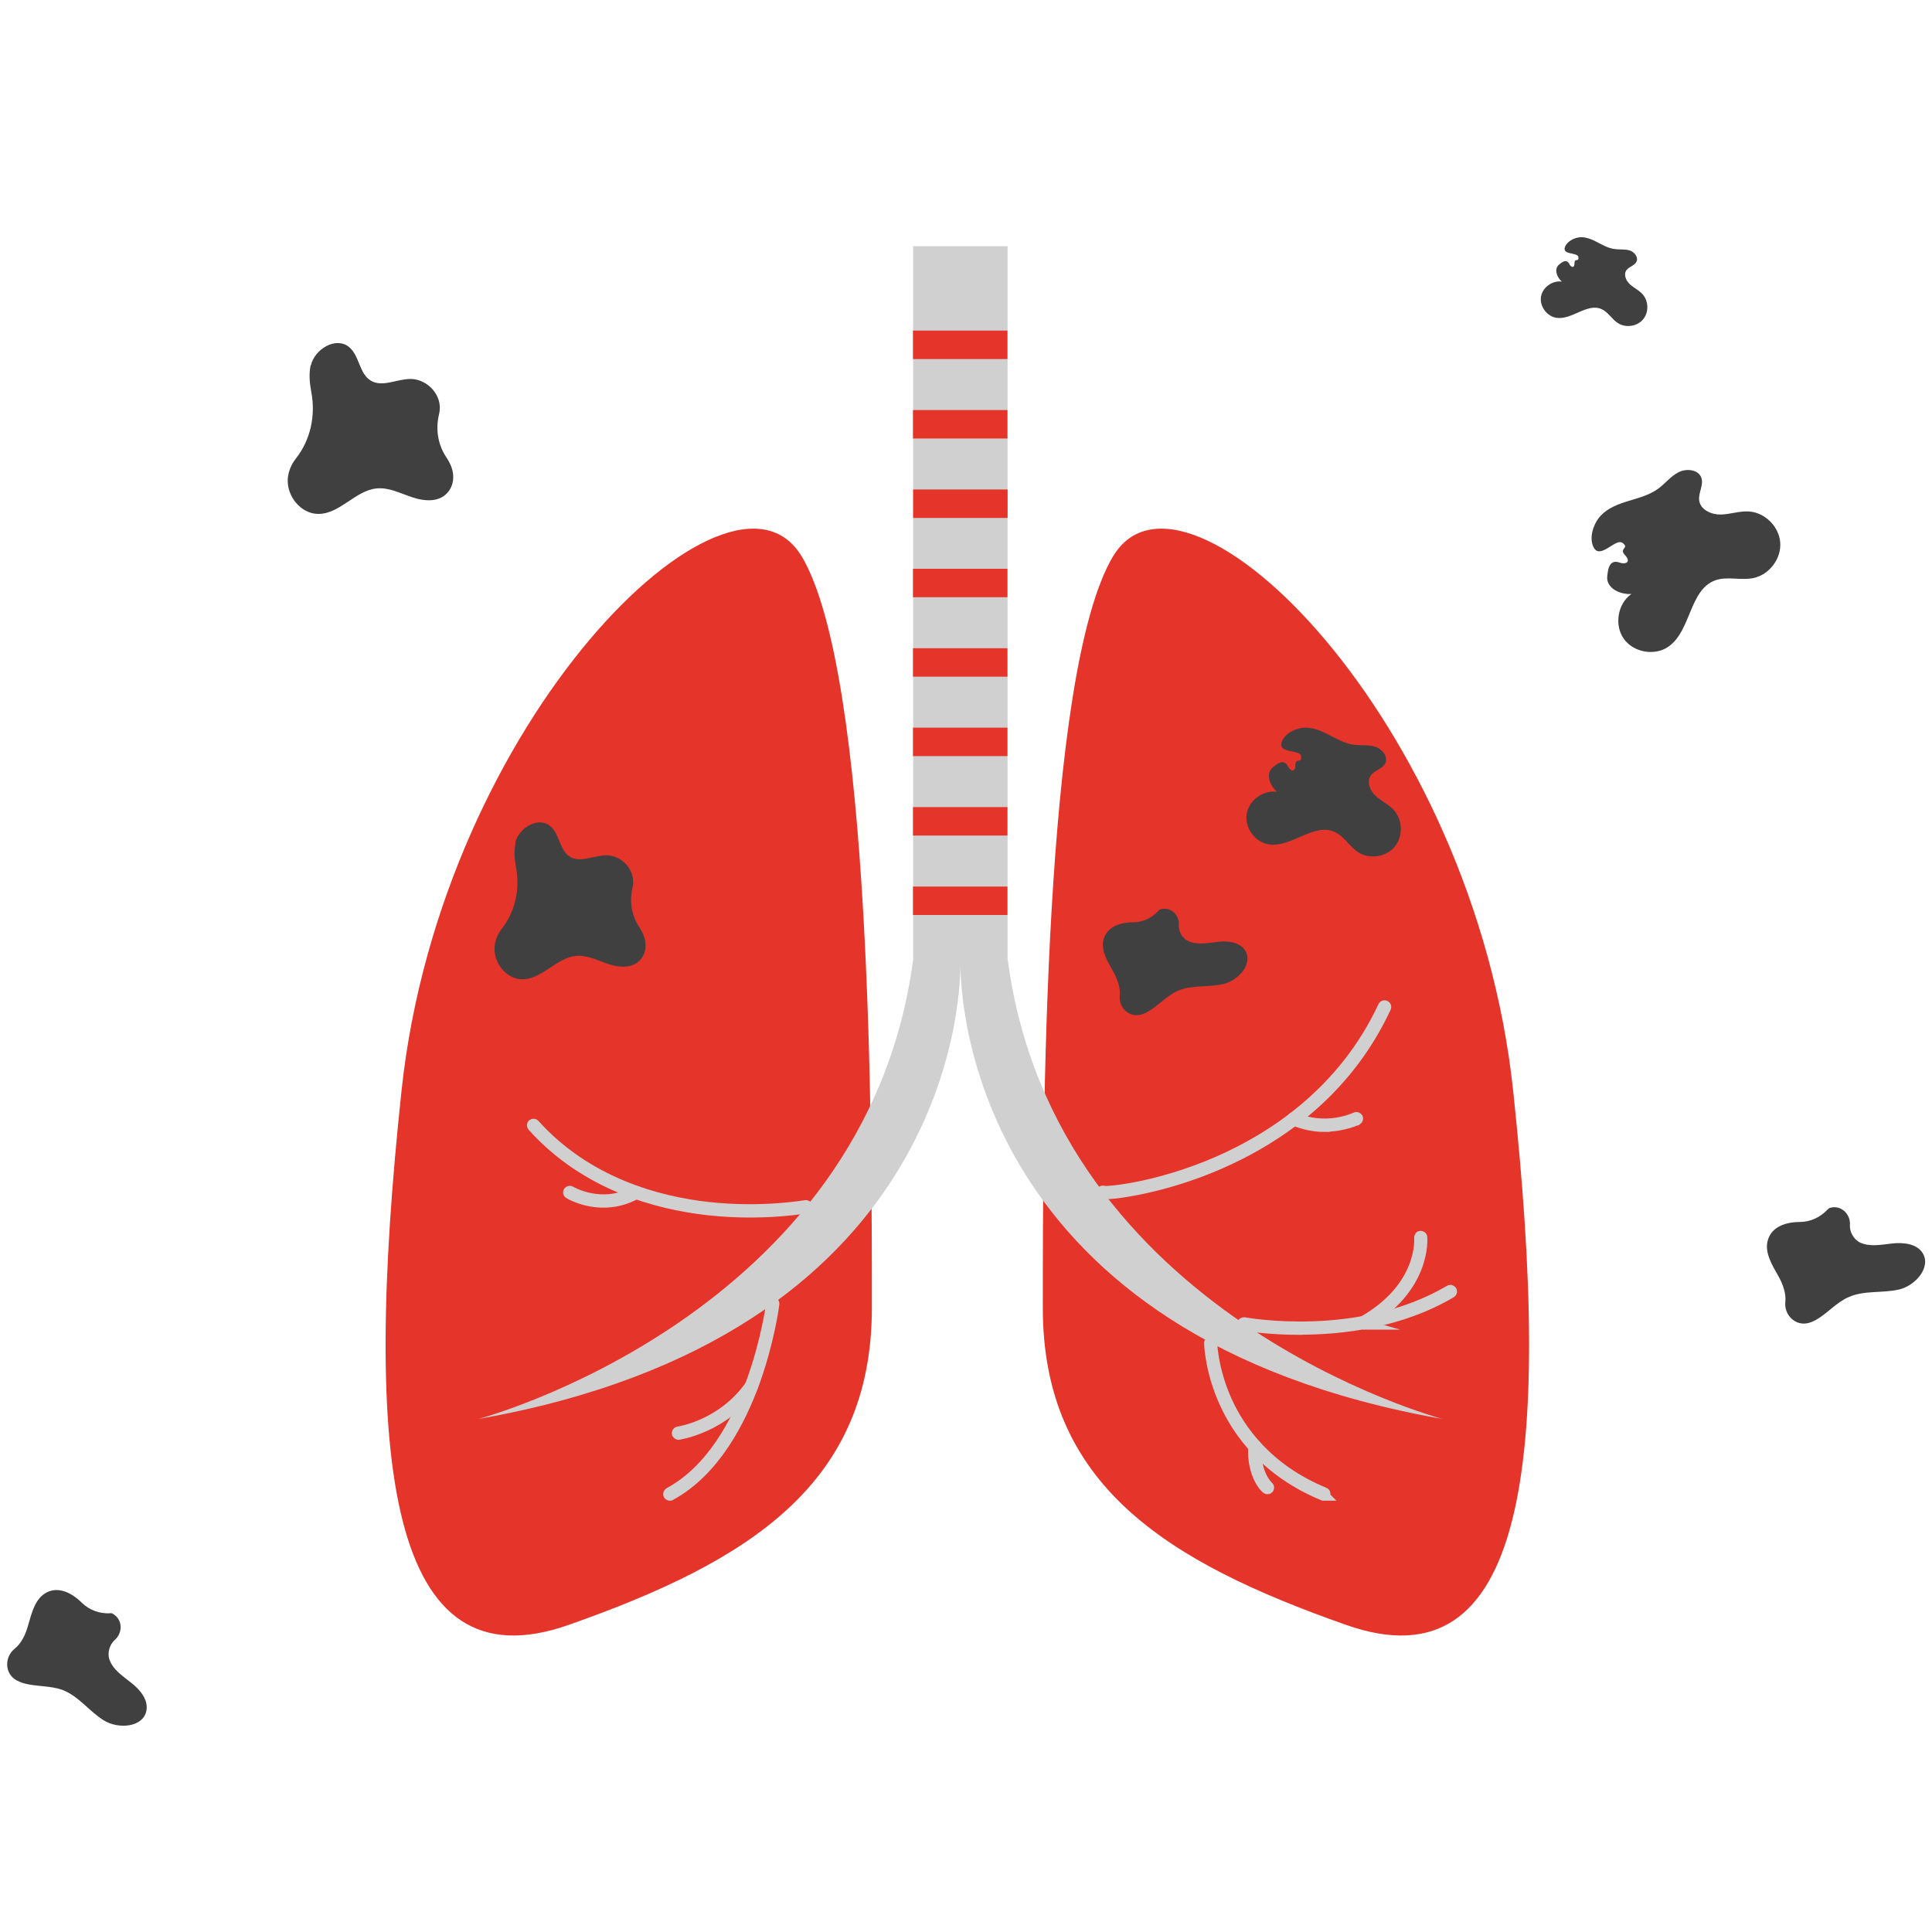<?xml version="1.0" encoding="UTF-8"?>
<svg xmlns="http://www.w3.org/2000/svg" id="Calque_1" data-name="Calque 1" width="200" height="200" viewBox="0 0 125 125">
  <path d="M20.11,23.65c.25-1.07,1.62-1.89,2.47-1.2.68.55.65,1.71,1.4,2.17.76.47,1.73-.12,2.62-.1.87.02,1.67.71,1.83,1.56.05.25.03.5-.03.75-.23.97-.06,1.97.5,2.79.15.23.28.48.36.76.12.45.08.94-.18,1.33-.55.84-1.62.74-2.48.44-.73-.25-1.45-.62-2.22-.55-1.39.13-2.39,1.66-3.79,1.65-1.13,0-2.05-1.16-1.97-2.28.04-.48.23-.93.53-1.31.95-1.21,1.28-2.79.99-4.3-.11-.6-.16-1.18-.04-1.73Z" style="fill: #404040; stroke-width: 0px;"></path>
  <path d="M118.24,78.26c-.46.49-1.08.79-1.76.8-.93,0-1.83.3-2.09,1.14-.26.81.26,1.64.68,2.38.28.5.5,1.11.44,1.65-.09.87.68,1.6,1.52,1.36.15-.04.29-.1.42-.17.77-.42,1.35-1.15,2.16-1.5,1.01-.45,2.19-.24,3.26-.49s2.11-1.46,1.51-2.38c-.39-.59-1.23-.67-1.94-.6-.71.08-1.46.24-2.1-.06-.41-.2-.68-.7-.65-1.13.05-.74-.62-1.34-1.32-1.1-.04.01-.08.05-.12.1Z" style="fill: #404040; stroke-width: 0px;"></path>
  <path d="M7.12,104.38c-.67.03-1.33-.2-1.81-.67-.66-.65-1.51-1.08-2.29-.68-.76.39-.97,1.34-1.21,2.16-.15.55-.43,1.14-.86,1.48-.68.55-.65,1.61.11,2.04.13.07.27.13.42.18.84.25,1.77.15,2.59.46,1.03.4,1.71,1.38,2.65,1.96s2.53.46,2.75-.62c.14-.7-.39-1.35-.95-1.79-.56-.45-1.21-.86-1.44-1.53-.15-.43.02-.98.34-1.26.56-.49.51-1.38-.16-1.72-.03-.02-.09-.02-.16-.02Z" style="fill: #404040; stroke-width: 0px;"></path>
  <path d="M102.12,16.62c-.05-.3-1.05-.11-.87-.63.13-.37.61-.62,1-.64.39-.02.77.15,1.11.33.35.18.7.38,1.09.43.32.05.66,0,.98.09.31.1.59.44.45.73-.12.26-.48.32-.65.55-.2.28-.03.68.22.91.25.23.58.38.81.63.41.44.43,1.18.05,1.64s-1.12.57-1.62.25c-.4-.25-.64-.72-1.07-.91-.93-.42-1.92.72-2.93.56-.61-.1-1.08-.74-.99-1.35.09-.61.74-1.08,1.35-.99-.33-.29-.52-.82-.18-1.1.12-.1.48-.43.67-.03.09.19.33.31.33-.06,0-.37.31-.04.25-.4Z" style="fill: #404040; stroke-width: 0px;"></path>
  <path d="M104.96,35.12c-.43-.32-1.46,1.15-1.87.26-.29-.62.01-1.52.48-2.02.47-.5,1.14-.75,1.8-.95.66-.2,1.34-.38,1.9-.78.47-.34.82-.82,1.34-1.08.51-.26,1.29-.17,1.47.37.16.48-.22.98-.14,1.48.09.59.79.9,1.39.89.6-.01,1.19-.23,1.79-.2,1.05.05,1.98.96,2.06,2.01s-.71,2.09-1.74,2.3c-.81.17-1.69-.13-2.47.15-1.68.62-1.55,3.25-3.01,4.28-.89.63-2.27.39-2.9-.5-.63-.89-.4-2.27.49-2.9-.77.05-1.66-.4-1.56-1.17.04-.27.07-1.13.8-.86.34.13.79-.01.35-.48-.44-.47.34-.43-.18-.81Z" style="fill: #404040; stroke-width: 0px;"></path>
  <g>
    <g>
      <path d="M72.02,35.99c4.6-7.7,23.32,10.55,25.88,34.57,2.56,24.03.85,38.68-10.81,34.57-11.66-4.1-19.62-9.08-19.62-20.51s0-41.02,4.55-48.64Z" style="fill: #e5342a; stroke-width: 0px;"></path>
      <path d="M90.65,105.91c-1.09,0-2.29-.23-3.59-.69-6.78-2.38-11.16-4.71-14.22-7.53-3.68-3.4-5.47-7.68-5.47-13.07,0-11.23,0-41.05,4.56-48.69l.08.05-.08-.05c.92-1.54,2.44-2.13,4.39-1.7,3.76.83,8.67,5.26,12.8,11.57,4.79,7.31,7.94,16.1,8.86,24.74,2.1,19.71.99,30.54-3.48,34.08-1.08.85-2.37,1.28-3.86,1.28ZM75.15,34.3c-1.32,0-2.36.59-3.05,1.74-4.54,7.6-4.54,37.38-4.54,48.59,0,5.34,1.77,9.57,5.41,12.93,3.03,2.8,7.4,5.11,14.15,7.49,3.01,1.06,5.46.87,7.27-.56,4.42-3.5,5.5-14.27,3.41-33.91-.92-8.61-4.05-17.37-8.83-24.66-4.11-6.27-8.97-10.67-12.69-11.49-.4-.09-.78-.13-1.14-.13Z" style="fill: none; stroke-width: 0px;"></path>
    </g>
    <g>
      <path d="M51.86,35.99c-4.6-7.7-23.32,10.55-25.88,34.57-2.56,24.03-.85,38.68,10.81,34.57,11.66-4.1,19.62-9.08,19.62-20.51s0-41.02-4.55-48.64Z" style="fill: #e5342a; stroke-width: 0px;"></path>
      <path d="M48.72,34.3c-.36,0-.74.04-1.14.13-3.72.82-8.58,5.22-12.69,11.49-4.78,7.29-7.91,16.04-8.83,24.66-2.09,19.64-1.01,30.41,3.41,33.91,1.81,1.43,4.26,1.62,7.27.56,6.75-2.38,11.12-4.69,14.15-7.49,3.64-3.36,5.41-7.59,5.41-12.93,0-11.21,0-40.99-4.54-48.59-.69-1.15-1.73-1.74-3.05-1.74Z" style="fill: none; stroke-width: 0px;"></path>
    </g>
    <g>
      <path d="M65.19,62.09V15.93h-6.11v46.16h0c-3.06,23.08-28.14,29.72-28.14,29.72,30.24-5.34,31.2-26.79,31.2-29.45,0-.18,0-.27,0-.27h0s0,.09,0,.27c0,2.66.97,24.12,31.2,29.45,0,0-25.09-6.64-28.14-29.72Z" style="fill: #d0d0d0; stroke-width: 0px;"></path>
      <path d="M59.16,62.14c-.7,5.27-2.62,10.11-5.7,14.39-2.47,3.43-5.68,6.51-9.55,9.16-4.65,3.18-9.16,4.96-11.43,5.74,6.25-1.26,11.64-3.33,16.03-6.17,3.87-2.5,6.99-5.6,9.28-9.22,4.04-6.39,4.25-12.51,4.25-13.67v-.02c0-.16,0-.25,0-.25,0-.03,0-.05.03-.07.04-.04.1-.04.14,0,.02.02.03.04.03.07,0,0,0,.09,0,.25v.02c0,1.16.21,7.28,4.25,13.67,2.29,3.62,5.41,6.72,9.28,9.22,4.39,2.83,9.78,4.91,16.03,6.17-2.27-.78-6.78-2.56-11.43-5.74-3.87-2.65-7.09-5.73-9.55-9.16-3.09-4.29-5-9.14-5.7-14.42,0,0,0,0,0-.01V16.02h-5.92v46.07s0,.03-.01.05Z" style="fill: none; stroke-width: 0px;"></path>
    </g>
    <path d="M71.54,77.25c-.21,0-.24-.03-.26-.06-.03-.04-.02-.1.02-.13.03-.02.07-.03.11,0,.27.06,3.52-.23,7.34-1.89,3.46-1.5,8.13-4.46,10.74-10.06.02-.05.08-.07.13-.05.05.02.07.08.05.13-1.89,4.05-5.02,7.22-9.31,9.43-3.96,2.04-7.52,2.51-8.19,2.59-.3.03-.49.04-.62.04ZM71.43,77.07s0,0,0,0c0,0,0,0,0,0ZM71.4,77.05" style="fill: none; stroke: #d0d0d0; stroke-miterlimit: 10; stroke-width: .67px;"></path>
    <path d="M85.7,72.9c-.61,0-1.31-.11-2.03-.43-.05-.02-.07-.08-.05-.13.02-.05.08-.07.13-.05,2.05.93,3.95.01,3.97,0,.05-.02.1,0,.13.04.02.05,0,.1-.04.13-.01,0-.89.43-2.11.43Z" style="fill: none; stroke: #d0d0d0; stroke-miterlimit: 10; stroke-width: .67px;"></path>
    <path d="M85.66,96.76s-.02,0-.04,0c-3.76-1.55-5.57-4.15-6.42-6.06-.93-2.07-.96-3.79-.96-3.81,0-.05.04-.1.09-.1h0c.05,0,.09.04.09.09,0,.02.04,1.71.95,3.74.84,1.87,2.62,4.43,6.32,5.95.05.02.07.08.05.12-.02.04-.05.06-.09.06Z" style="fill: none; stroke: #d0d0d0; stroke-miterlimit: 10; stroke-width: .67px;"></path>
    <path d="M82,96.34s-.04,0-.06-.02c-.04-.03-.95-.82-.85-2.75,0-.05.05-.09.1-.09.05,0,.09.05.09.1-.09,1.83.78,2.59.79,2.6.04.03.04.09.01.13-.02.02-.05.03-.07.03Z" style="fill: none; stroke: #d0d0d0; stroke-miterlimit: 10; stroke-width: .67px;"></path>
    <path d="M84.11,86.03c-2.15,0-3.63-.27-3.66-.28-.05,0-.08-.06-.07-.11,0-.05.06-.08.11-.08.07.01,7.44,1.38,13.3-2.08.04-.03.1-.01.13.03.03.05.01.1-.03.13-3.3,1.95-7.07,2.38-9.77,2.38Z" style="fill: none; stroke: #d0d0d0; stroke-miterlimit: 10; stroke-width: .67px;"></path>
    <path d="M88.19,85.69s-.07-.02-.08-.05c-.03-.05,0-.1.04-.13,3.98-2.25,3.68-5.41,3.68-5.44,0-.05.03-.1.08-.1.05,0,.1.03.1.08,0,.03.32,3.32-3.78,5.63-.01,0-.03.01-.05.01Z" style="fill: none; stroke: #d0d0d0; stroke-miterlimit: 10; stroke-width: .67px;"></path>
    <path d="M48.54,78.44c-.83,0-1.75-.04-2.74-.15-3.29-.37-7.92-1.6-11.35-5.42-.03-.04-.03-.1,0-.13.04-.03.1-.03.13,0,3.39,3.77,7.98,5,11.23,5.36,3.53.39,6.29-.12,6.32-.12.05,0,.1.02.11.08,0,.05-.02.1-.08.11-.02,0-1.48.27-3.63.27Z" style="fill: none; stroke: #d0d0d0; stroke-miterlimit: 10; stroke-width: .67px;"></path>
    <path d="M39.05,77.8c-1.29,0-2.23-.56-2.24-.57-.04-.03-.06-.09-.03-.13.03-.04.09-.06.13-.03.02.01,2.04,1.21,4.18,0,.05-.03.1,0,.13.04.03.05,0,.1-.04.13-.75.42-1.49.56-2.13.56Z" style="fill: none; stroke: #d0d0d0; stroke-miterlimit: 10; stroke-width: .67px;"></path>
    <path d="M43.33,96.76s-.07-.02-.08-.05c-.02-.05,0-.1.04-.13,5.41-2.92,6.6-12.15,6.61-12.24,0-.05.05-.09.11-.08.05,0,.09.05.08.11,0,.02-.3,2.37-1.27,5.06-.9,2.48-2.57,5.77-5.44,7.32-.01,0-.03.01-.04.01Z" style="fill: none; stroke: #d0d0d0; stroke-miterlimit: 10; stroke-width: .67px;"></path>
    <path d="M43.89,92.82s-.09-.03-.09-.08c0-.05.03-.1.08-.11.03,0,2.86-.41,4.68-3.03.03-.04.09-.05.13-.02.04.03.05.09.02.13-1.86,2.69-4.78,3.1-4.81,3.11,0,0,0,0-.01,0Z" style="fill: none; stroke: #d0d0d0; stroke-miterlimit: 10; stroke-width: .67px;"></path>
    <g>
      <rect x="59.07" y="21.39" width="6.11" height="1.84" style="fill: #e5342a; stroke-width: 0px;"></rect>
      <path d="M65.19,23.32h-6.11c-.05,0-.09-.04-.09-.09v-1.84c0-.05.04-.09.09-.09h6.11c.05,0,.09.04.09.09v1.84c0,.05-.04.09-.09.09ZM59.17,23.13h5.92v-1.65h-5.92v1.65Z" style="fill: none; stroke-width: 0px;"></path>
    </g>
    <g>
      <rect x="59.07" y="26.53" width="6.11" height="1.84" style="fill: #e5342a; stroke-width: 0px;"></rect>
      <path d="M65.18,28.46h-6.11c-.05,0-.09-.04-.09-.09v-1.84c0-.05.04-.09.09-.09h6.11c.05,0,.09.04.09.09v1.84c0,.05-.04.09-.09.09ZM59.17,28.27h5.92v-1.65h-5.92v1.65Z" style="fill: none; stroke-width: 0px;"></path>
    </g>
    <g>
      <rect x="59.08" y="31.67" width="6.11" height="1.84" style="fill: #e5342a; stroke-width: 0px;"></rect>
      <path d="M65.19,33.6h-6.11c-.05,0-.09-.04-.09-.09v-1.84c0-.05.04-.09.09-.09h6.11c.05,0,.09.04.09.09v1.84c0,.05-.04.09-.09.09ZM59.17,33.41h5.92v-1.65h-5.92v1.65Z" style="fill: none; stroke-width: 0px;"></path>
    </g>
    <g>
      <rect x="59.07" y="36.8" width="6.11" height="1.84" style="fill: #e5342a; stroke-width: 0px;"></rect>
      <path d="M65.19,38.73h-6.11c-.05,0-.09-.04-.09-.09v-1.84c0-.05.04-.09.09-.09h6.11c.05,0,.09.04.09.09v1.84c0,.05-.04.09-.09.09ZM59.17,38.54h5.92v-1.65h-5.92v1.65Z" style="fill: none; stroke-width: 0px;"></path>
    </g>
    <g>
      <rect x="59.07" y="41.94" width="6.11" height="1.84" style="fill: #e5342a; stroke-width: 0px;"></rect>
      <path d="M65.18,43.87h-6.11c-.05,0-.09-.04-.09-.09v-1.84c0-.05.04-.09.09-.09h6.11c.05,0,.09.04.09.09v1.84c0,.05-.04.09-.09.09ZM59.17,43.68h5.92v-1.65h-5.92v1.65Z" style="fill: none; stroke-width: 0px;"></path>
    </g>
    <g>
      <rect x="59.07" y="47.08" width="6.11" height="1.84" style="fill: #e5342a; stroke-width: 0px;"></rect>
      <path d="M65.18,49.01h-6.11c-.05,0-.09-.04-.09-.09v-1.84c0-.05.04-.09.09-.09h6.11c.05,0,.09.04.09.09v1.84c0,.05-.04.09-.09.09ZM59.16,48.82h5.92v-1.65h-5.92v1.65Z" style="fill: none; stroke-width: 0px;"></path>
    </g>
    <g>
      <rect x="59.07" y="52.22" width="6.11" height="1.84" style="fill: #e5342a; stroke-width: 0px;"></rect>
      <path d="M65.19,52.12c.05,0,.09.04.09.09v1.84c0,.05-.04.09-.09.09h-6.11c-.05,0-.09-.04-.09-.09v-1.84c0-.05.04-.09.09-.09M59.17,53.96h5.92v-1.65h-5.92v1.65Z" style="fill: none; stroke-width: 0px;"></path>
    </g>
    <g>
      <rect x="59.07" y="57.36" width="6.11" height="1.84" style="fill: #e5342a; stroke-width: 0px;"></rect>
      <path d="M65.18,59.29h-6.11c-.05,0-.09-.04-.09-.09v-1.84c0-.05.04-.09.09-.09h6.11c.05,0,.09.04.09.09v1.84c0,.05-.04.09-.09.09ZM59.16,59.1h5.92v-1.65h-5.92v1.65Z" style="fill: none; stroke-width: 0px;"></path>
    </g>
    <path d="M84.19,48.92c-.08-.44-1.53-.15-1.26-.92.19-.54.88-.89,1.45-.92.57-.03,1.11.21,1.61.47.51.26,1.01.55,1.57.63.47.07.96-.01,1.41.13.45.14.86.64.66,1.07-.18.37-.7.46-.94.79-.29.4-.05.99.31,1.32.36.34.84.55,1.17.91.59.63.62,1.71.07,2.38s-1.62.83-2.35.37c-.58-.37-.92-1.05-1.55-1.33-1.35-.6-2.79,1.04-4.25.81-.89-.14-1.57-1.07-1.43-1.96.14-.89,1.07-1.57,1.96-1.44-.48-.42-.76-1.19-.26-1.59.18-.14.69-.63.97-.05.13.27.48.45.48-.08,0-.53.45-.06.36-.58Z" style="fill: #404040; stroke-width: 0px;"></path>
    <path d="M33.33,54.54c.22-.97,1.48-1.73,2.26-1.1.62.5.6,1.56,1.28,1.99.69.43,1.58-.11,2.4-.09.79.02,1.53.65,1.67,1.43.04.23.03.46-.02.69-.21.88-.05,1.8.46,2.56.14.21.25.44.33.7.11.41.07.86-.16,1.22-.51.77-1.48.68-2.26.41-.66-.23-1.33-.57-2.03-.5-1.27.12-2.19,1.51-3.46,1.51-1.03,0-1.88-1.06-1.8-2.09.03-.44.21-.85.48-1.2.86-1.11,1.17-2.55.91-3.93-.1-.55-.15-1.08-.03-1.58Z" style="fill: #404040; stroke-width: 0px;"></path>
    <path d="M74.94,58.94c-.42.45-.99.73-1.6.73-.85,0-1.67.28-1.92,1.04-.24.74.24,1.5.62,2.18.25.45.46,1.02.41,1.51-.09.8.62,1.46,1.39,1.24.13-.04.26-.09.38-.16.71-.38,1.24-1.05,1.97-1.37.92-.41,2-.21,2.98-.45s1.93-1.33,1.38-2.18c-.36-.54-1.12-.62-1.77-.54-.65.07-1.34.22-1.92-.06-.38-.18-.62-.64-.59-1.03.05-.68-.57-1.22-1.21-1.01-.03.01-.07.04-.11.09Z" style="fill: #404040; stroke-width: 0px;"></path>
  </g>
</svg>
